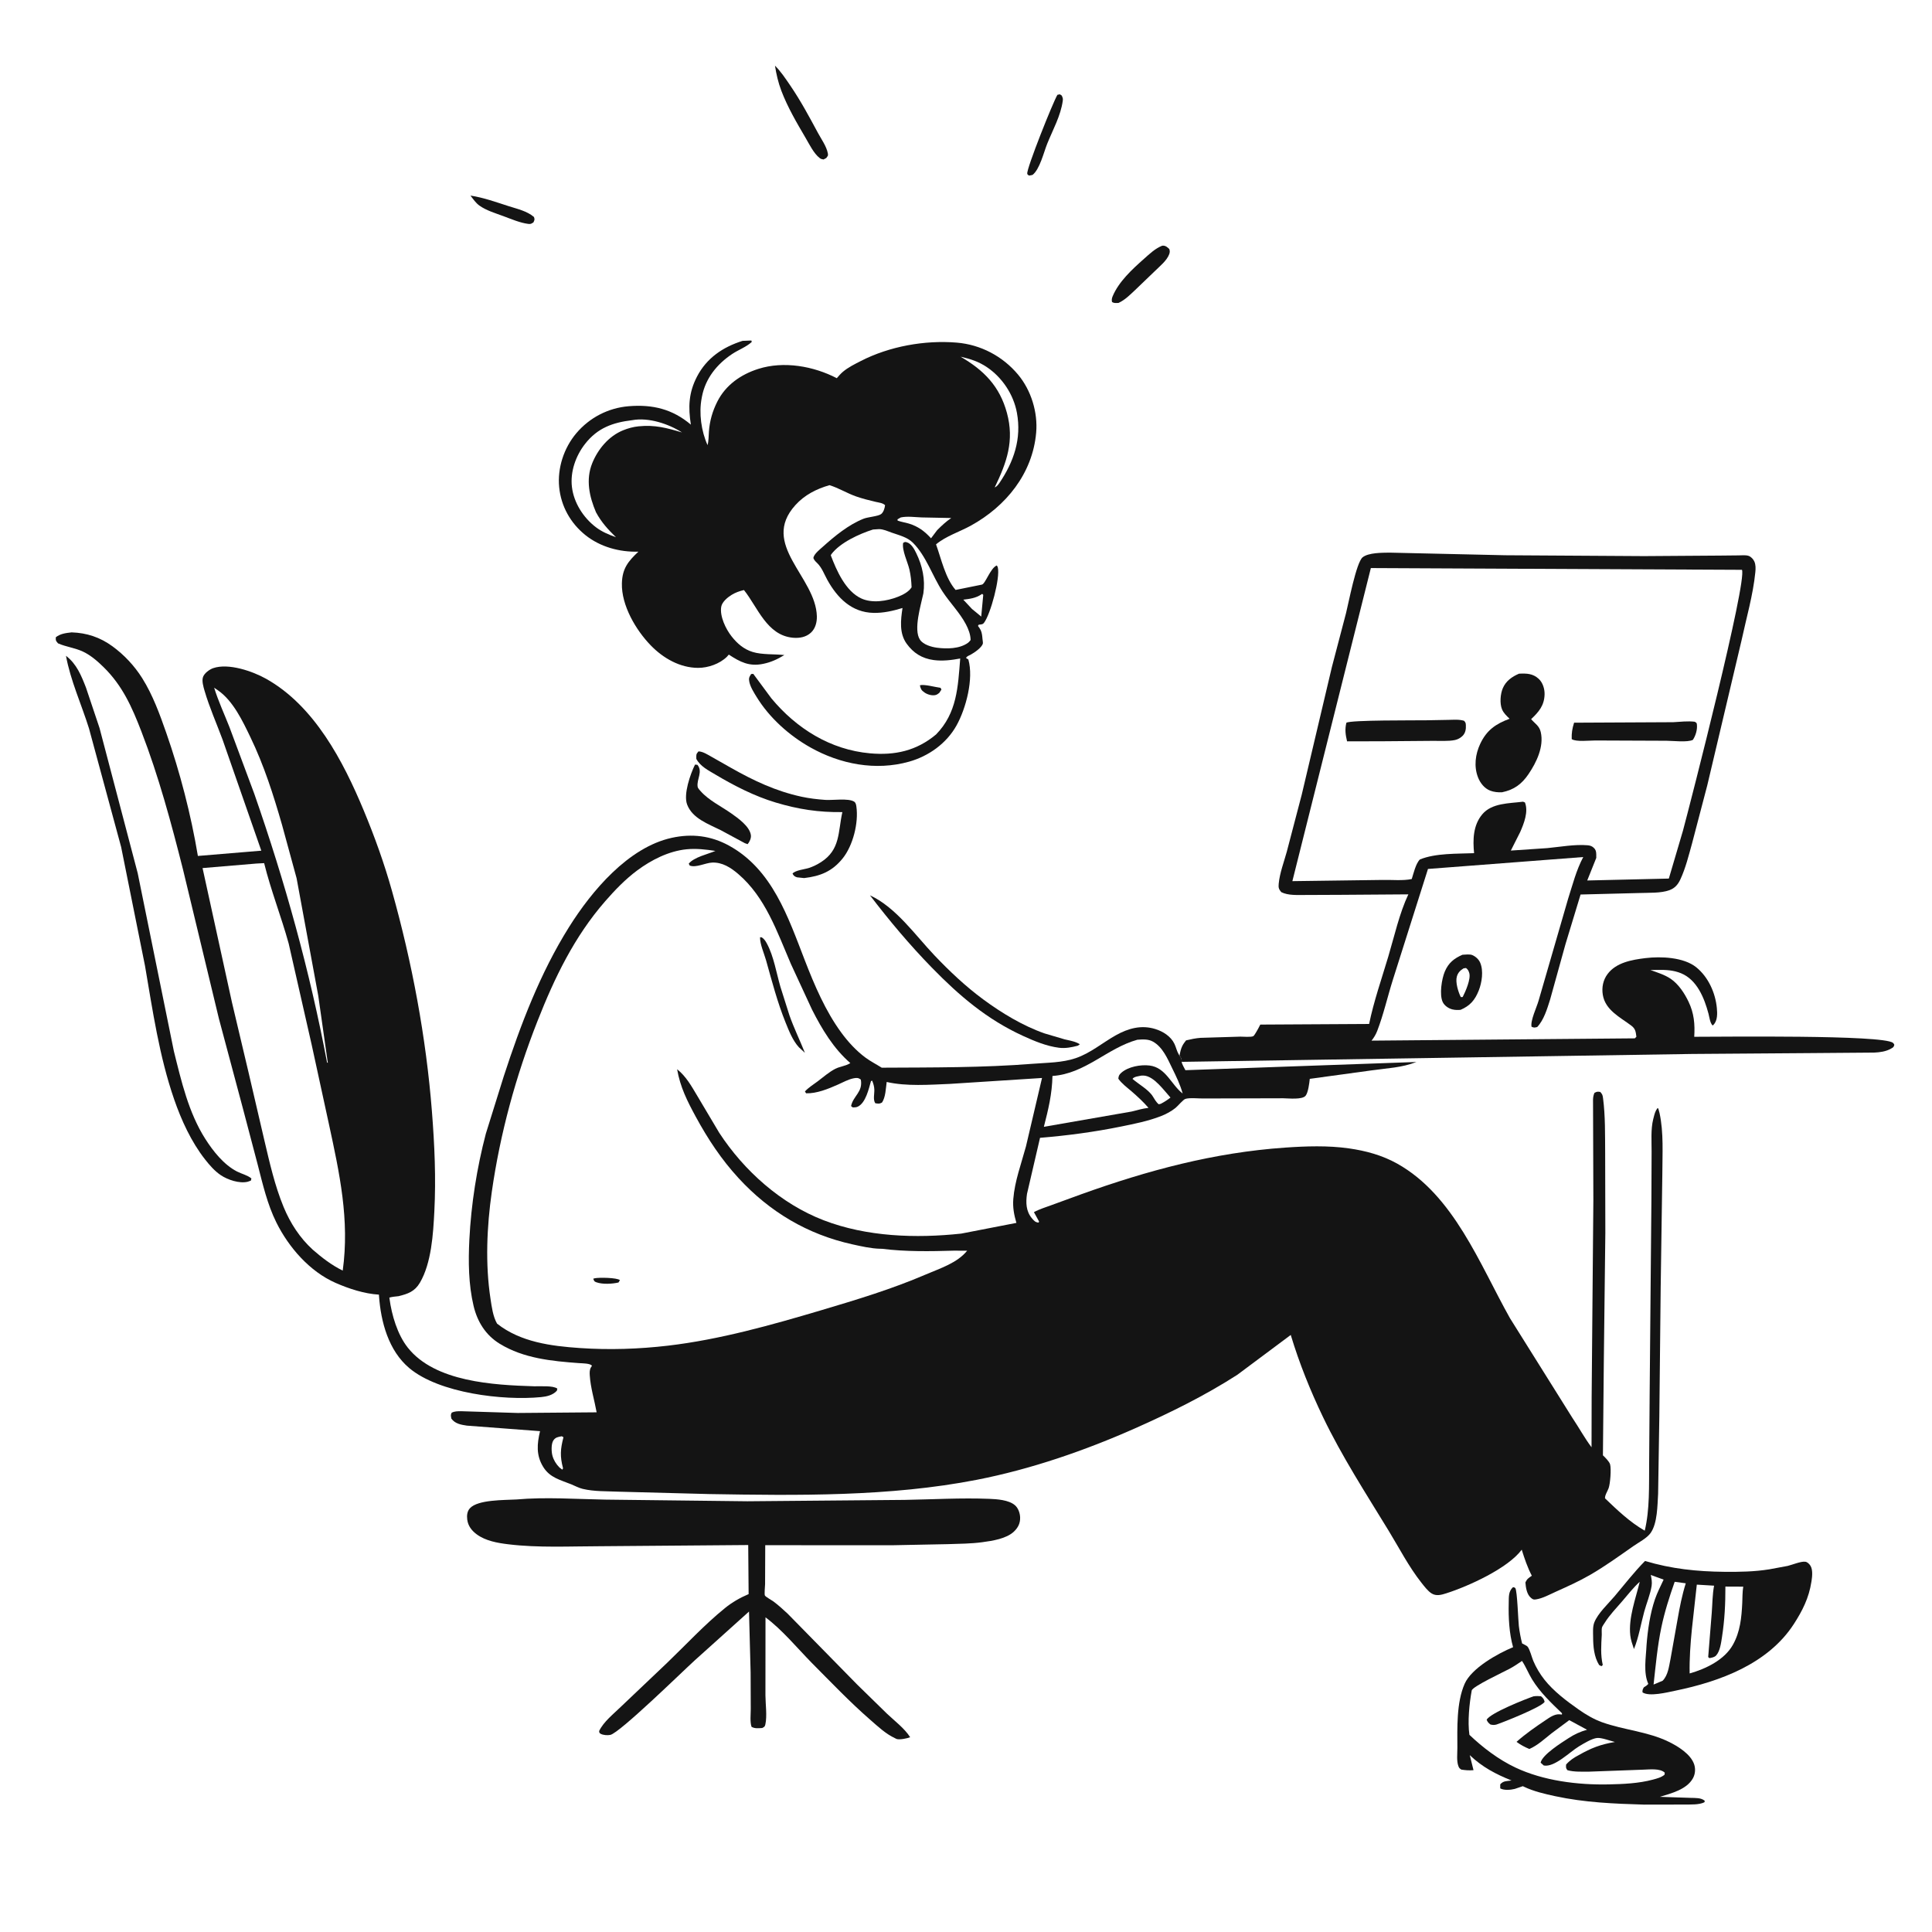 <svg width="340" height="340" viewBox="0 0 340 340" fill="none" xmlns="http://www.w3.org/2000/svg">
<rect x="0" y="0" width="340" height="340" fill="#808080" stroke="none"/>
<g clip-path="url(#clip0_146_851)">
<path d="M315.166 144.682L315.512 144.616C316.104 145.173 316.336 145.99 316.643 146.726L318.452 151.182L320.228 155.268C320.609 156.148 320.906 157.308 321.614 157.964L321.822 157.842C321.564 156.584 321.74 155.563 321.708 154.311C321.688 153.524 321.57 152.721 321.471 151.939C322.107 151.093 322.307 150.098 322.874 149.308C323.125 148.958 323.247 148.994 323.647 148.941C323.905 149.102 324.158 149.24 324.3 149.524C324.587 150.098 324.576 150.974 324.643 151.607L325.112 155.732C325.161 156.286 325.113 156.925 325.389 157.409L326.538 157.632C326.877 158.258 326.54 159.223 326.566 159.956L326.873 164.061L326.79 174.35C326.761 176.056 326.898 177.922 326.668 179.602C326.595 180.137 326.43 180.838 325.999 181.206C325.389 181.728 323.888 181.877 323.15 181.647C322.552 181.46 322.566 180.227 322.489 179.668C322.04 176.43 321.719 173.179 321.065 169.972C320.406 166.732 319.438 163.6 318.274 160.508C316.837 160.108 314.648 160.462 313.097 160.42L313.995 163.817C315.08 167.728 316.104 171.621 316.823 175.62C317.163 177.516 317.534 179.443 317.583 181.372L317.256 181.626C316.775 181.599 316.539 181.705 316.243 181.268C315.826 180.651 315.734 179.653 315.579 178.923L314.379 173.009C313.531 169.033 312.174 165.209 311.235 161.269L310.893 159.469L310.769 158.714C310.758 158.648 310.793 158.551 310.737 158.516C310.709 158.499 310.13 158.517 310.049 158.517C308.888 158.516 307.119 158.778 306.238 157.964L306.3 157.632C307.5 157.121 309.307 157.317 310.615 157.297C309.694 154.692 308.531 151.848 308.071 149.13C308.6 148.717 309.071 148.328 309.702 148.082C311.357 148.688 313.645 155.691 314.688 157.551L316.541 157.532C314.949 153.981 313.999 149.738 313.711 145.864C314.009 145.369 314.691 145.017 315.166 144.682Z" fill="#141414"/>
<path d="M323.238 158.96C323.671 158.888 323.47 158.848 323.842 159.076C324.808 163.574 324.926 168.622 324.988 173.237L324.788 173.072L322.559 159.79C322.737 159.338 322.854 159.269 323.238 158.96Z" fill="white"/>
<path d="M315.644 279.155L316.097 279.06L316.252 279.322C315.306 283.138 312.465 286.777 309.513 289.283L309.127 289.462C309.092 289.004 309.932 287.708 310.135 287.178C311.021 284.866 311.42 282.63 311.1 280.161C312.692 279.965 314.118 279.646 315.644 279.155Z" fill="white"/>
<path d="M0 0H340V340H0V0Z" fill="white"/>
<path d="M161.883 120.611C162.586 120.357 164.625 120.94 165.518 121.043L165.676 121.357L165.294 121.939C165.068 122.118 164.88 122.264 164.588 122.326C163.987 122.455 163.191 122.213 162.696 121.868C162.125 121.471 162.04 121.245 161.883 120.611Z" fill="#141414"/>
<path d="M82.794 34.419C85.135 34.78 87.278 35.564 89.523 36.282C91.029 36.764 92.748 37.141 93.969 38.184C94.126 38.659 94.079 38.661 93.882 39.129C93.488 39.375 93.422 39.46 92.948 39.4C91.524 39.221 89.94 38.537 88.593 38.039C87.202 37.525 85.581 37.048 84.363 36.177C83.745 35.735 83.255 35.019 82.794 34.419Z" fill="#141414"/>
<path d="M186.089 16.685L186.523 16.597L186.85 16.818C187.012 17.203 187.086 17.31 187.032 17.717C186.678 20.363 185.281 22.839 184.294 25.29C183.691 26.788 182.973 29.825 181.704 30.785L181.123 30.904C180.953 30.793 180.806 30.773 180.778 30.551C180.663 29.608 185.328 17.934 186.089 16.685Z" fill="#141414"/>
<path d="M204.505 43.247L204.686 43.231C205.175 43.243 205.441 43.514 205.776 43.82C205.888 44.153 205.886 44.387 205.767 44.723C205.361 45.862 204.061 46.888 203.221 47.722L199.807 51.001C198.851 51.891 198.034 52.751 196.838 53.312C196.37 53.319 196.094 53.397 195.695 53.14C195.614 52.788 195.664 52.485 195.802 52.154C196.877 49.561 199.265 47.374 201.32 45.554C202.323 44.666 203.247 43.764 204.505 43.247Z" fill="#141414"/>
<path d="M136.384 11.554C137.417 12.584 138.207 13.782 139.028 14.982C140.911 17.737 142.377 20.483 143.955 23.408C144.554 24.52 145.451 25.742 145.69 26.999C145.775 27.443 145.648 27.452 145.411 27.808L144.932 28.065C144.673 28.03 144.472 27.984 144.259 27.821C143.217 27.021 142.44 25.408 141.785 24.29C140.207 21.599 138.615 18.896 137.503 15.971C136.957 14.535 136.618 13.068 136.384 11.554Z" fill="#141414"/>
<path d="M122.312 134.556L122.73 134.593C123.735 135.805 122.586 137.101 122.769 138.43C122.811 138.73 123.112 139.021 123.304 139.238C124.721 140.841 126.922 141.902 128.667 143.126C129.873 143.972 131.96 145.443 132.146 146.998C132.209 147.529 131.905 148.17 131.567 148.559L131.069 148.381L126.862 146.109C124.686 145.015 121.85 144.049 120.922 141.583C120.245 139.785 121.478 136.247 122.312 134.556Z" fill="#141414"/>
<path d="M257.366 168.022C257.851 168 258.666 167.887 259.112 168.083C259.7 168.342 260.234 168.823 260.489 169.419C261.104 170.851 260.79 172.926 260.227 174.334C259.561 176.002 258.702 177.001 257.044 177.711C256.556 177.765 256.06 177.752 255.581 177.634C254.914 177.469 254.203 176.983 253.9 176.355C253.27 175.047 253.724 172.258 254.254 170.993C254.901 169.449 255.891 168.666 257.366 168.022Z" fill="#141414"/>
<path d="M257.561 170.415L257.99 170.352C258.323 170.589 258.469 170.879 258.574 171.267C258.86 172.326 257.905 174.495 257.407 175.461L257.075 175.468C256.621 174.548 256.095 172.857 256.383 171.852C256.579 171.171 256.975 170.777 257.561 170.415Z" fill="white"/>
<path d="M153.1 157.561C157.697 159.692 161.044 164.551 164.47 168.152C167.135 170.953 169.916 173.576 173.029 175.876C176.252 178.258 180.041 180.55 183.843 181.87L187.329 182.901C188.235 183.127 189.249 183.26 190.039 183.774L189.673 184.027C188.591 184.313 187.486 184.529 186.363 184.387C184.173 184.11 182.021 183.211 180.028 182.298C173.68 179.39 168.806 175.228 163.978 170.275C160.052 166.247 156.516 162.024 153.1 157.561Z" fill="#141414"/>
<path d="M122.922 132.232C123.687 132.245 124.523 132.796 125.177 133.159L128.662 135.138C132.681 137.405 136.493 139.215 141.041 140.206C142.411 140.505 143.857 140.672 145.256 140.77C146.533 140.859 149.284 140.431 150.308 141.071C150.601 141.254 150.662 141.618 150.709 141.943C151.118 144.817 150.11 148.81 148.295 151.066C146.45 153.36 144.364 154.192 141.512 154.526L140.283 154.396C139.869 154.282 139.645 154.109 139.472 153.731C139.989 153.136 141.62 152.989 142.358 152.746C143.098 152.503 143.817 152.149 144.472 151.729C147.921 149.524 147.457 146.425 148.242 142.916C144.083 142.974 140.474 142.423 136.485 141.224C132.789 140.112 129.236 138.298 125.927 136.326C124.671 135.577 123.258 134.887 122.544 133.56C122.545 132.876 122.447 132.755 122.922 132.232Z" fill="#141414"/>
<path d="M11.613 115.414C13.485 116.844 14.294 118.863 15.127 120.995L17.515 128.117L24.234 153.665L30.596 184.975C31.907 190.246 33.178 195.797 36.133 200.435C37.507 202.593 39.395 204.982 41.721 206.171C42.547 206.593 43.521 206.796 44.244 207.385L44.149 207.768L43.601 207.965C42.122 208.329 40.074 207.622 38.872 206.822C37.788 206.1 36.862 205.031 36.064 204.011C33.652 200.929 31.916 197.142 30.644 193.458C28.028 185.888 26.869 177.859 25.523 169.995L21.315 149.043L15.661 128.192C14.35 123.993 12.394 119.727 11.613 115.414Z" fill="#141414"/>
<path d="M289.502 274.705C294.154 276.1 298.633 276.563 303.468 276.613C306.114 276.64 308.776 276.595 311.394 276.171L314.599 275.575C315.405 275.383 316.931 274.74 317.7 274.837C318.078 274.884 318.432 275.252 318.622 275.567C319.031 276.245 318.929 277.383 318.813 278.132L318.768 278.408C318.348 281.181 317.19 283.486 315.676 285.82C311.121 292.837 302.636 295.929 294.812 297.539C293.406 297.828 290.257 298.627 289.055 297.832C289.032 297.403 289.077 297.334 289.282 296.95C289.594 296.764 289.832 296.611 290.073 296.338C289.172 294.339 289.668 291.676 289.765 289.502C289.962 286.897 290.395 283.927 291.242 281.453C291.646 280.272 292.245 279.118 292.771 277.986L290.513 277.17C290.643 277.798 290.759 278.431 290.661 279.072C290.432 280.564 289.762 282.148 289.36 283.614C288.754 285.828 288.418 288.068 287.548 290.204C287.29 289.427 286.99 288.606 286.901 287.788C286.565 284.714 287.845 281.35 288.567 278.371C287.441 279.38 286.45 280.67 285.461 281.816C284.418 283.024 283.256 284.222 282.41 285.577C282.267 285.807 282.018 286.14 281.928 286.389C281.827 286.668 281.9 287.364 281.884 287.683C281.789 289.525 281.648 291.195 282.061 293.018L281.811 293.226L281.416 293.01C280.523 291.562 280.368 289.758 280.363 288.095C280.36 287.267 280.267 286.288 280.575 285.512C281.221 283.881 283.01 282.25 284.146 280.906C285.902 278.832 287.589 276.634 289.502 274.705Z" fill="#141414"/>
<path d="M294.718 278.371L296.667 278.635C296.015 280.711 295.595 282.849 295.223 284.991L293.973 292.004C293.701 293.305 293.559 294.786 292.603 295.778L291.002 296.453C291.378 293.096 291.679 289.686 292.373 286.377C292.952 283.621 293.787 281.022 294.718 278.371Z" fill="white"/>
<path d="M298.61 278.87L301.65 279.052C301.351 280.63 301.366 282.247 301.238 283.843L300.614 291.607L300.82 291.803C301.235 291.728 301.711 291.658 302.011 291.333C302.705 290.581 302.887 289.094 303.041 288.102C303.508 285.107 303.651 282.24 303.641 279.211L306.783 279.225C306.631 280.151 306.651 281.161 306.608 282.102C306.483 284.685 306.248 287.151 304.966 289.448C303.473 292.124 300.179 293.697 297.35 294.499C297.245 289.365 298.096 283.981 298.61 278.87Z" fill="white"/>
<path d="M266.253 279.322L266.427 279.34C266.516 279.374 266.619 279.409 266.674 279.487C267.012 279.974 267.179 285.201 267.289 286.128C267.413 287.164 267.608 288.207 267.866 289.217C268.078 289.342 268.699 289.611 268.829 289.78C269.25 290.327 269.549 291.61 269.832 292.283C270.328 293.46 271.009 294.598 271.801 295.6C273.42 297.647 275.731 299.385 277.853 300.871C279.104 301.747 280.491 302.567 281.932 303.084C285.758 304.455 289.974 304.719 293.658 306.518C295.282 307.312 297.572 308.705 298.156 310.533C298.404 311.31 298.332 312.206 297.939 312.927C296.853 314.92 294.121 315.595 292.115 316.213L297.544 316.395C298.351 316.423 299.387 316.348 300.019 316.924L299.942 317.173C299.017 317.633 297.565 317.551 296.545 317.57L289.368 317.583C284.078 317.427 278.872 317.218 273.677 316.096C271.843 315.7 269.908 315.252 268.21 314.443L267.992 314.338L266.582 314.816C265.854 315.006 264.674 315.1 264.016 314.726L264.014 314.019C264.56 313.371 265.189 313.461 266.004 313.337C263.209 312.212 260.852 310.975 258.653 308.877L259.314 311.521C258.561 311.586 257.905 311.535 257.158 311.418C256.865 311.189 256.801 311.191 256.657 310.817C256.312 309.921 256.474 308.623 256.472 307.658C256.464 304.093 256.295 299.649 257.751 296.324C258.964 293.557 263.609 290.977 266.278 289.879C265.585 287.43 265.448 284.636 265.512 282.102C265.539 281.039 265.434 280.095 266.253 279.322Z" fill="#141414"/>
<path d="M267.848 292.296C268.528 293.313 268.979 294.492 269.621 295.541C271.031 297.841 272.963 299.656 274.89 301.511L274.868 301.733L274.434 301.688C273.532 301.643 272.713 302.242 271.994 302.723C270.25 303.89 268.45 305.138 266.885 306.537C267.62 307.085 268.306 307.438 269.143 307.793C270.614 307.152 271.808 306.015 273.057 305.03L276.163 302.717L279.291 304.409C278.111 304.731 277.063 305.218 276.042 305.884C274.848 306.662 271.425 308.776 271.125 310.201L271.677 310.698C273.573 311.063 276.255 308.308 277.865 307.335C278.661 306.853 280.152 305.935 281.079 305.851C281.852 305.781 283.409 306.368 284.198 306.561C281.652 306.992 280.046 307.613 277.808 308.883C276.953 309.338 276.248 309.799 275.606 310.533C275.59 311.046 275.528 311.123 275.835 311.522C277.035 311.864 278.439 311.773 279.679 311.781L289.127 311.434C290.273 311.405 292.13 311.156 292.97 311.96L292.935 312.317C292.346 312.81 291.59 312.992 290.86 313.189C288.376 313.856 285.65 313.97 283.087 314.025C277.666 314.141 271.613 313.388 266.681 311.054C263.727 309.656 260.952 307.551 258.592 305.3C258.257 302.974 258.576 299.81 259 297.495C259.127 296.797 264.693 294.199 265.668 293.672C266.426 293.262 267.137 292.783 267.848 292.296Z" fill="white"/>
<path d="M269.876 298.526C270.339 298.46 270.723 298.472 271.186 298.507C271.57 298.843 271.699 298.977 271.831 299.492C271.316 300.41 264.6 303.071 263.37 303.485C262.956 303.597 262.722 303.576 262.304 303.49C261.95 303.217 261.796 303.064 261.627 302.647C262.284 301.441 268.539 298.984 269.876 298.526Z" fill="#141414"/>
<path d="M90.883 263.882C96.013 263.428 101.352 263.818 106.499 263.907L131.527 264.199L159.202 263.957C164.155 263.872 169.146 263.575 174.098 263.771C175.471 263.825 177.539 263.964 178.613 264.896C179.202 265.407 179.502 266.289 179.525 267.05C179.554 268.06 179.17 268.835 178.443 269.526C177.103 270.8 174.634 271.164 172.85 271.405C170.863 271.673 168.842 271.676 166.841 271.744L156.919 271.94L134.669 271.929L134.642 278.8C134.637 279.129 134.491 280.546 134.609 280.78C134.727 281.014 135.811 281.611 136.062 281.796C136.966 282.461 137.802 283.221 138.62 283.988L150.86 296.465L156.119 301.604C157.438 302.853 159.213 304.19 160.172 305.724C159.645 305.933 158.332 306.207 157.793 306.034L157.526 305.904C155.88 305.144 154.499 303.831 153.139 302.647C149.526 299.502 146.202 295.999 142.823 292.606C140.254 289.982 137.646 286.812 134.715 284.624L134.704 298.349C134.716 299.888 135.015 302 134.692 303.463C134.599 303.888 134.493 303.897 134.141 304.101C133.48 304.133 132.853 304.236 132.258 303.892C131.96 303.015 132.122 301.689 132.122 300.754L132.098 294.355L131.813 283.606L122.271 292.189C120.018 294.239 109.078 304.947 107.408 305.313C106.928 305.418 106.115 305.365 105.685 305.104C105.428 304.948 105.489 304.909 105.436 304.639C106.194 303.017 107.995 301.602 109.281 300.347L117.38 292.653C120.74 289.428 123.966 285.928 127.583 282.996C128.862 281.959 130.234 281.179 131.745 280.535L131.674 271.9L105.666 272.11C100.346 272.118 94.73 272.415 89.446 271.768C87.543 271.534 85.462 271.177 83.882 270.009C83.002 269.359 82.365 268.523 82.227 267.423C82.138 266.716 82.198 265.978 82.699 265.427C84.099 263.888 88.805 264.006 90.883 263.882Z" fill="#141414"/>
<path d="M130.678 59.986L132.232 59.924L132.295 60.181C131.319 61.076 129.957 61.558 128.85 62.296C126.186 64.07 124.154 66.579 123.538 69.772L123.485 70.058C122.969 72.701 123.413 75.892 124.517 78.335C124.724 77.577 124.697 76.729 124.756 75.946C124.898 74.062 125.379 72.375 126.229 70.688C127.709 67.751 130.377 65.897 133.455 64.918C137.928 63.496 143.169 64.43 147.263 66.556C147.603 66.16 147.952 65.754 148.352 65.417C149.273 64.643 150.426 64.077 151.49 63.532C156.517 60.952 162.725 59.831 168.354 60.293C172.565 60.639 176.453 62.684 179.159 65.921C181.464 68.677 182.66 72.57 182.348 76.144C181.719 83.334 177.049 89.093 170.851 92.505C168.867 93.597 166.459 94.344 164.727 95.8C165.653 98.37 166.362 101.75 168.168 103.819L172.771 102.887C173.397 102.824 174.268 99.978 175.413 99.513C175.51 99.643 175.552 99.679 175.597 99.858C176.048 101.659 174.32 108.104 173.168 109.605C172.917 109.931 172.631 109.874 172.241 109.933L172.106 110.151C172.289 110.391 172.45 110.619 172.585 110.891C172.812 111.353 172.858 111.947 172.903 112.452C172.918 112.621 173.007 113.108 172.964 113.265C172.763 113.984 171.457 114.864 170.824 115.212C170.527 115.375 170.131 115.478 170.008 115.796L170.416 116.06C171.372 119.451 170.008 124.673 168.322 127.689C166.561 130.84 163.425 133.073 159.978 134.042C154.097 135.696 147.859 134.489 142.6 131.528C138.871 129.428 135.401 126.317 133.153 122.655C132.671 121.872 132.069 120.923 131.874 120.017C131.731 119.352 131.852 119.148 132.189 118.618L132.564 118.59L135.746 122.891C140.158 128.203 146.123 131.944 153.098 132.572C157.494 132.968 161.292 132.128 164.727 129.257C168.427 125.473 168.584 120.888 168.98 115.885C167.461 116.173 165.841 116.369 164.297 116.157C162.265 115.879 160.752 114.935 159.556 113.281C158.227 111.442 158.509 109.102 158.827 106.998C157.15 107.505 155.493 107.893 153.725 107.857C149.872 107.78 147.339 105.209 145.583 102.025C145.041 101.041 144.657 99.947 143.859 99.139C143.666 98.944 143.454 98.763 143.306 98.53C143.197 98.356 143.102 98.241 143.176 98.032C143.413 97.359 144.282 96.689 144.803 96.22C146.886 94.346 149.336 92.336 151.967 91.289C152.737 90.982 154.507 90.868 155.043 90.481C155.496 90.154 155.695 89.419 155.758 88.901C155.333 88.505 154.697 88.456 154.146 88.328C152.97 88.056 151.792 87.759 150.652 87.361C149.059 86.803 147.57 85.866 145.971 85.382C143.667 86.049 141.595 87.095 139.968 88.899C133.71 95.834 143.58 101.485 143.754 108.467C143.779 109.496 143.498 110.602 142.723 111.325C141.856 112.136 140.675 112.336 139.537 112.231C134.948 111.81 133.339 106.856 130.925 103.839C130.156 104.019 129.455 104.26 128.776 104.673C128.071 105.102 127.068 105.918 126.923 106.786C126.643 108.452 127.72 110.686 128.742 111.986C129.729 113.242 130.896 114.257 132.451 114.734C134.118 115.247 136.277 115.084 138.035 115.278C136.811 116.02 135.706 116.539 134.299 116.829C131.854 117.333 130.259 116.509 128.258 115.198L127.914 115.592C126.634 116.834 124.609 117.539 122.852 117.534C119.65 117.526 116.71 115.829 114.527 113.583C111.897 110.876 109.349 106.545 109.443 102.666C109.507 100.062 110.528 98.791 112.35 97.083C109.042 97.181 105.642 96.263 103.03 94.176C100.406 92.08 98.736 89.094 98.406 85.745C98.074 82.374 99.235 78.836 101.414 76.253C103.743 73.493 107.044 71.781 110.65 71.487C114.842 71.145 118.342 71.988 121.582 74.729C121.093 71.644 121.192 69.111 122.654 66.288C124.355 63.004 127.229 61.065 130.678 59.986Z" fill="#141414"/>
<path d="M172.848 104.507L173.035 104.693L172.678 108.506L171.048 107.163L169.524 105.531C170.669 105.396 171.705 105.263 172.686 104.617L172.848 104.507Z" fill="white"/>
<path d="M158.522 91.06C159.681 90.815 160.997 91.013 162.178 91.058L167.4 91.162C166.478 91.798 165.715 92.505 164.927 93.296L163.845 94.731C162.71 93.483 161.579 92.644 159.956 92.143C159.296 91.939 158.612 91.861 157.964 91.616L157.944 91.392L158.522 91.06Z" fill="white"/>
<path d="M169.036 62.769C170.745 63.159 172.2 63.619 173.668 64.606C176.371 66.423 178.368 69.42 178.959 72.638C179.805 77.246 178.408 81.265 175.852 85.042C175.594 85.372 175.438 85.608 175.048 85.787C177.183 81.366 178.535 77.571 177.2 72.658C175.924 67.965 173.144 65.151 169.036 62.769Z" fill="white"/>
<path d="M111.281 73.941C114.13 73.418 117.661 74.588 120.021 76.103C117.335 75.304 115.247 74.737 112.393 75.024C111.447 75.119 110.535 75.368 109.654 75.725C107.124 76.752 105.22 79.046 104.218 81.53C103.057 84.41 103.712 87.412 104.889 90.16C105.854 91.934 106.965 93.141 108.4 94.543C107.138 94.089 105.953 93.604 104.872 92.784C102.66 91.106 100.977 88.471 100.649 85.692C100.334 83.011 101.319 80.222 102.96 78.121C105.163 75.302 107.831 74.356 111.281 73.941Z" fill="white"/>
<path d="M153.632 93.187L154.678 93.118C155.432 93.113 156.202 93.478 156.905 93.728C158.197 94.187 159.652 94.514 160.652 95.507C162.994 97.833 164.085 101.365 165.879 104.112C167.153 106.065 168.898 107.804 169.983 109.865C170.424 110.701 170.807 111.69 170.808 112.642C170.66 112.822 170.52 113.002 170.328 113.139C168.86 114.194 166.612 114.214 164.89 113.987C163.912 113.858 162.49 113.451 161.903 112.583C160.703 110.809 162.081 106.447 162.497 104.431C162.848 101.973 162.33 99.575 161.245 97.349C160.892 96.623 160.387 95.658 159.554 95.424C159.216 95.33 159.225 95.397 158.937 95.542C158.703 96.855 159.733 98.88 160.043 100.227C160.285 101.274 160.382 102.282 160.424 103.354C159.913 104.172 158.882 104.686 158.008 105.031C156.09 105.787 153.493 106.207 151.567 105.315C148.799 104.035 147.219 100.398 146.206 97.73L146.303 97.537C147.848 95.48 151.249 93.944 153.632 93.187Z" fill="white"/>
<path d="M12.604 111.286C15.274 111.376 17.582 112.142 19.749 113.709C21.827 115.212 23.664 117.177 25.028 119.349C26.896 122.326 28.113 125.692 29.267 128.994C31.688 135.928 33.615 143.385 34.824 150.633L45.985 149.705L39.167 130.156C38.109 127.296 36.854 124.491 35.998 121.561C35.798 120.877 35.479 119.818 35.734 119.126C35.981 118.453 36.873 117.803 37.525 117.58C40.215 116.659 44.444 118.121 46.807 119.442C55.327 124.205 60.398 133.948 64.011 142.629C65.936 147.254 67.619 151.94 68.975 156.766C72.517 169.371 74.986 182.535 76.011 195.59C76.474 201.471 76.74 207.29 76.437 213.19C76.236 217.119 75.935 222.27 73.895 225.738C72.983 227.288 71.787 227.699 70.138 228.106C69.595 228.166 69.049 228.205 68.522 228.354L68.546 228.548C68.938 231.436 69.933 234.854 71.775 237.176C76.56 243.206 86.874 243.742 93.98 243.963C94.997 243.995 97.336 243.797 98.082 244.375L98.001 244.742C97.289 245.525 96.238 245.767 95.21 245.868C88.564 246.517 77.287 245.184 72.025 240.759C68.382 237.695 67.023 232.655 66.699 228.06L66.685 227.834C64.123 227.685 61.398 226.794 59.062 225.769C54.51 223.771 50.831 219.546 48.645 215.156C47.047 211.948 46.236 208.391 45.346 204.936L42.729 195L38.527 179.274L32.218 153.067C30.145 144.86 27.926 136.606 24.871 128.7C23.215 124.414 21.541 120.638 18.207 117.382C17.138 116.339 15.975 115.325 14.614 114.677C13.202 114.007 11.633 113.848 10.21 113.22C9.809 112.737 9.797 112.767 9.823 112.143C10.648 111.5 11.601 111.404 12.604 111.286Z" fill="#141414"/>
<path d="M37.687 121.03L38.397 121.513C41.055 123.385 42.699 126.894 44.071 129.739C46.467 134.708 48.113 139.874 49.632 145.159L52.194 154.545L56.014 175.265L57.639 186.7L57.699 187.017L57.563 187.009C54.511 170.855 50.16 155.191 44.743 139.673L40.374 127.943C39.468 125.639 38.42 123.398 37.687 121.03Z" fill="white"/>
<path d="M45.082 151.973L46.484 151.897C47.659 156.663 49.495 161.307 50.804 166.051L54.851 183.865L57.877 197.789C59.756 206.483 61.547 214.668 60.314 223.607C58.337 222.632 56.702 221.365 55.043 219.927C52.764 217.855 51.072 215.232 49.903 212.394C48.355 208.638 47.465 204.669 46.535 200.727L43.74 188.726L40.814 176.371L35.647 152.767L45.082 151.973Z" fill="white"/>
<path d="M207.577 185.784C207.683 185.193 207.797 184.621 208.062 184.077C208.237 183.718 208.486 183.4 208.731 183.087C209.577 182.886 210.409 182.705 211.279 182.644L218.285 182.431C218.712 182.428 220.24 182.559 220.572 182.336C220.784 182.193 221.257 181.301 221.41 181.04L221.791 180.31L240.941 180.201C241.769 176.188 243.151 172.242 244.322 168.317C245.389 164.738 246.257 160.77 247.844 157.392L235.991 157.475L229.627 157.502C228.285 157.496 226.711 157.613 225.483 157.003C225.033 156.469 224.964 156.203 225.032 155.506C225.217 153.615 225.944 151.738 226.447 149.912L229.09 139.823L234.392 117.381L236.877 107.91C237.314 106.191 238.674 98.988 239.796 98.079C240.826 97.244 243.247 97.277 244.517 97.254L264.898 97.715L289.346 97.866L302.618 97.774L305.936 97.74C306.464 97.736 307.215 97.654 307.71 97.819C308.144 97.963 308.545 98.391 308.734 98.808C308.996 99.388 308.971 100.072 308.91 100.69C308.512 104.71 307.319 108.799 306.469 112.754L300.45 138.214L297.779 148.407C297.191 150.518 296.644 152.76 295.722 154.748C295.302 155.653 294.758 156.301 293.798 156.655C292.285 157.212 290.132 157.093 288.517 157.156L278.156 157.42L275.501 166.152L272.786 175.929C272.273 177.542 271.701 179.493 270.522 180.741C270.029 180.85 269.983 180.887 269.526 180.687C269.299 179.597 270.456 177.22 270.768 176.092L275.961 158.17C276.769 155.666 277.382 153.162 278.626 150.825L251.301 152.921L245.136 172.38C244.189 175.369 243.497 178.488 242.371 181.415C242.123 182.058 241.796 182.596 241.372 183.135L287.705 182.732L287.977 182.451C287.863 181.553 287.817 181.048 287.073 180.487C285.126 179.019 282.503 177.771 282.066 175.065C281.857 173.767 282.111 172.479 282.901 171.419C284.422 169.379 287.201 168.899 289.581 168.611C292.286 168.283 296.303 168.444 298.508 170.222C300.629 171.932 301.878 174.71 302.136 177.388C302.227 178.334 302.275 179.581 301.569 180.319L301.401 180.479C300.924 180.013 300.838 179.028 300.66 178.368C299.927 175.638 298.652 172.432 295.839 171.277C294.506 170.73 293.189 170.668 291.775 170.685L290.445 170.711C291.626 171.128 292.98 171.546 294.022 172.257C295.411 173.206 296.45 174.805 297.165 176.303C298.131 178.329 298.295 180.25 298.157 182.457C302.798 182.468 331.433 182.074 333.138 183.53C333.269 183.643 333.298 183.723 333.37 183.862C333.255 184.311 333.176 184.316 332.772 184.549C331.904 185.051 330.803 185.2 329.814 185.239L318.282 185.33L297.784 185.479L207.968 186.867C207.935 186.3 207.913 186.243 207.577 185.784Z" fill="#141414"/>
<path d="M241.248 99.969L306.556 100.278C307.484 102.331 297.528 141.158 296.17 146.197L293.687 154.614L279.326 154.951L280.917 150.976L280.914 150.317C280.897 149.836 280.823 149.509 280.454 149.177C280.134 148.888 279.805 148.789 279.385 148.753C277.14 148.561 274.56 149.037 272.303 149.253L265.883 149.685L267.534 146.414C268.196 144.895 269.008 142.837 268.364 141.218L268.032 141.085C265.596 141.4 262.534 141.288 260.841 143.323C259.234 145.253 259.181 147.784 259.415 150.144C256.442 150.266 252.626 150.119 249.875 151.254C249.143 151.98 248.758 153.725 248.445 154.693C246.916 155.027 244.888 154.815 243.3 154.854L227.436 155.067L241.248 99.969Z" fill="white"/>
<path d="M294.472 127.095C295.706 127.025 297.021 126.865 298.247 127.014C298.458 127.159 298.584 127.159 298.62 127.434C298.741 128.361 298.426 129.438 297.915 130.207C296.927 130.676 294.453 130.366 293.29 130.362L280.764 130.312C279.762 130.306 277.353 130.591 276.596 130.073C276.555 129.002 276.692 128.204 277.013 127.182L294.472 127.095Z" fill="#141414"/>
<path d="M250.989 126.758L254.863 126.687C255.792 126.675 256.76 126.571 257.656 126.847C257.923 127.17 257.943 127.196 257.967 127.619C258.006 128.288 257.904 128.972 257.418 129.473C257.061 129.842 256.565 130.124 256.062 130.23C254.86 130.482 253.398 130.36 252.153 130.379L243.337 130.45L237.063 130.465C236.788 129.3 236.649 128.369 236.94 127.192C237.681 126.692 249.05 126.792 250.989 126.758Z" fill="#141414"/>
<path d="M267.318 118.558C268.644 118.496 269.751 118.507 270.795 119.473C271.502 120.126 271.841 121.234 271.821 122.177C271.78 124.151 270.805 125.285 269.453 126.558C270.144 127.369 270.893 127.719 271.148 128.838C271.733 131.409 270.396 134.165 268.986 136.241C267.792 137.999 266.438 138.993 264.34 139.425C263.666 139.467 262.882 139.387 262.252 139.142C261.231 138.744 260.495 137.801 260.106 136.804C259.358 134.894 259.632 132.736 260.489 130.913C261.629 128.484 263.242 127.384 265.661 126.487C265.142 125.985 264.61 125.501 264.328 124.821C263.902 123.79 264.037 122.132 264.466 121.124C265.013 119.837 266.08 119.091 267.318 118.558Z" fill="#141414"/>
<path d="M207.968 186.867C207.928 187.146 208.466 188.039 208.611 188.336L249.267 186.892C246.697 187.91 244.022 187.985 241.319 188.377L230.499 189.858C230.424 190.594 230.22 192.264 229.77 192.827C229.183 193.564 226.776 193.289 225.829 193.277L211.743 193.314C210.966 193.327 209.303 193.149 208.603 193.392C208.188 193.535 207.296 194.636 206.86 194.986C206.108 195.588 205.188 196.08 204.289 196.428C202.051 197.295 199.649 197.773 197.303 198.25C192.562 199.215 187.846 199.839 183.027 200.239L180.734 210.107C180.514 211.641 180.545 213.153 181.608 214.409C181.979 214.848 182.216 215.118 182.783 215.156L182.855 214.959L181.953 213.319C182.94 212.776 184.022 212.462 185.075 212.07L190.215 210.194C201.989 205.962 213.65 202.826 226.173 201.958C229.862 201.703 233.676 201.574 237.351 202.092C240.331 202.511 243.231 203.297 245.872 204.771C255.857 210.342 260.403 222.498 265.727 231.975L276.723 249.535C277.867 251.231 278.852 253.063 280.084 254.695L280.103 245.882L280.405 211.209L280.347 193.508C280.364 193.06 280.423 192.739 280.594 192.33C281.06 192.09 281.098 192.092 281.619 192.163C281.996 192.569 282.039 192.735 282.112 193.289C282.521 196.405 282.454 199.774 282.482 202.916L282.513 216.94L282.247 239.561L282.088 256.114C282.471 256.474 283.218 257.212 283.352 257.709C283.571 258.524 283.379 261.089 283.093 261.89C282.907 262.413 282.404 263.157 282.456 263.683C284.655 265.789 286.795 267.84 289.446 269.374C290.341 265.668 290.188 261.458 290.222 257.663L290.314 245.099L290.618 211.405L290.655 202.683C290.664 200.85 290.492 198.748 290.937 196.966L291.02 196.646C291.177 196.024 291.295 195.542 291.682 195.023L291.833 195.069L292.055 195.899C292.801 199.331 292.547 203.14 292.543 206.637L292.253 226.572L292.014 249.33L291.801 262.887C291.671 264.905 291.699 268.041 290.491 269.765C289.835 270.7 288.386 271.433 287.452 272.085C284.95 273.832 282.474 275.629 279.829 277.157C277.87 278.29 275.836 279.2 273.776 280.127C272.703 280.61 271.461 281.298 270.302 281.468C269.877 281.53 269.768 281.48 269.433 281.205C268.689 280.595 268.515 279.389 268.447 278.491C268.743 277.829 268.997 277.719 269.575 277.303C268.802 275.819 268.3 274.314 267.799 272.72C265.378 275.99 258.436 279.149 254.529 280.394C253.672 280.667 252.784 280.927 251.964 280.433C251.295 280.03 250.631 279.143 250.146 278.53C247.924 275.722 246.237 272.428 244.375 269.375C240.372 262.814 236.145 256.3 232.819 249.363C230.577 244.686 228.649 239.899 227.151 234.929L217.754 241.937C212.063 245.598 205.96 248.609 199.782 251.35C190.928 255.278 181.429 258.56 171.914 260.417C156.595 263.407 140.353 263.19 124.798 262.93L108.948 262.513C106.875 262.419 104.552 262.505 102.544 262.018C101.831 261.846 101.226 261.498 100.556 261.226C98.615 260.436 96.772 260.07 95.585 258.135C94.328 256.086 94.508 254.096 95.037 251.861L82.159 250.887C81.112 250.727 80.098 250.555 79.439 249.666C79.358 249.197 79.262 249.04 79.487 248.609C80.044 248.341 80.518 248.358 81.127 248.349L91.101 248.66L104.999 248.545C104.612 246.417 103.923 244.195 103.79 242.051C103.759 241.561 103.742 241.038 104.012 240.607L104.174 240.372C103.966 239.911 102.424 239.925 101.906 239.887C97.116 239.537 92.152 239.059 87.951 236.486C85.475 234.97 84.009 232.614 83.346 229.836C82.445 226.053 82.406 222.014 82.6 218.145C82.913 211.924 83.918 205.532 85.501 199.506L88.656 189.401C91.61 180.349 95.06 171.244 100.141 163.146C104.128 156.79 110.563 149.126 118.204 147.446C121.75 146.665 125.117 147.069 128.295 148.816C135.919 153.009 138.689 161.397 141.636 169.004C143.334 173.385 145.268 177.933 148.062 181.735C149.252 183.357 150.694 184.928 152.316 186.126C153.204 186.781 154.234 187.307 155.171 187.897C164.089 187.846 172.94 187.91 181.842 187.202C184.321 187.005 186.928 187.029 189.306 186.22C191.906 185.335 193.998 183.517 196.369 182.191C198.554 180.97 200.847 180.327 203.323 181.095C204.684 181.518 206.046 182.377 206.679 183.697C206.967 184.296 207.089 184.955 207.426 185.534L207.577 185.785C207.913 186.243 207.935 186.3 207.968 186.867Z" fill="#141414"/>
<path d="M98.858 252.759L99.161 252.925C98.614 255.041 98.524 256.259 99.089 258.404L98.946 258.637L98.437 258.237C97.867 257.654 97.449 256.986 97.225 256.197C97.028 255.502 96.979 254.118 97.376 253.503C97.75 252.921 98.239 252.88 98.858 252.759Z" fill="white"/>
<path d="M155.192 219.764C155.342 219.657 155.473 219.517 155.642 219.443C156.062 219.259 157.691 219.446 158.212 219.447L164.862 219.536C166.154 219.555 167.541 219.473 168.815 219.695L168.954 219.722C168.748 220.014 168.252 219.982 167.906 220.094C163.678 220.218 159.396 220.292 155.192 219.764Z" fill="#141414"/>
<path d="M200.886 189.284L201.294 189.285C203.095 189.392 204.83 191.893 205.985 193.154C205.438 193.586 204.899 193.927 204.282 194.251L203.918 194.334C203.455 193.96 203.166 193.41 202.851 192.91C202.125 191.76 200.358 190.789 199.302 189.866C199.573 189.452 200.392 189.399 200.886 189.284Z" fill="white"/>
<path d="M200.154 182.978C201.087 182.912 202.054 182.834 202.902 183.309C204.626 184.275 205.474 186.325 206.3 188.022C207.025 189.51 207.69 190.837 208.127 192.445C206.106 190.874 205.188 187.874 202.304 187.514C200.734 187.318 198.513 187.721 197.309 188.809C196.947 189.137 196.843 189.365 196.81 189.839C197.419 190.702 198.323 191.36 199.122 192.047C200.198 192.972 201.183 193.895 202.119 194.962C201.116 195.08 200.141 195.362 199.163 195.609L183.704 198.301C184.492 195.204 185.14 192.586 185.217 189.353C191.008 188.96 194.834 184.454 200.154 182.978Z" fill="white"/>
<path d="M167.906 220.094L170.203 220.107C168.447 222.273 165.451 223.203 162.946 224.279C156.917 226.868 150.763 228.726 144.487 230.59C135.731 233.19 126.65 235.748 117.557 236.814C112.433 237.415 107.198 237.586 102.051 237.233C96.985 236.887 91.598 236.192 87.478 232.943C86.751 231.689 86.535 229.974 86.318 228.55C85.384 222.439 85.674 215.867 86.547 209.754C88.013 199.475 90.775 189.389 94.574 179.729C97.583 172.078 101.063 164.841 106.515 158.591C108.219 156.637 110.059 154.724 112.146 153.175C114.634 151.328 117.676 149.78 120.804 149.462C122.521 149.288 124.21 149.49 125.905 149.748C124.521 150.336 122.168 150.829 121.209 151.987L121.377 152.319C122.473 152.759 124.133 151.85 125.326 151.799C127.115 151.724 128.604 152.685 129.908 153.8C134.716 157.913 136.747 163.984 139.176 169.62L142.893 177.654C144.656 181.131 146.679 184.504 149.643 187.085C148.919 187.58 147.821 187.676 147.015 188.085C145.912 188.646 144.87 189.565 143.879 190.312C143.13 190.876 142.284 191.381 141.655 192.08L141.861 192.403C143.725 192.46 145.776 191.621 147.453 190.872C148.321 190.485 149.303 189.939 150.244 189.759C150.782 189.657 151.066 189.67 151.49 189.987C151.889 192.187 150.149 192.84 149.772 194.654L150.078 194.89C150.378 194.88 150.683 194.886 150.959 194.753C152.361 194.082 152.894 191.598 153.28 190.255L153.482 190.172C153.697 190.696 153.848 191.177 153.868 191.748C153.895 192.507 153.608 193.533 154.037 194.155C154.562 194.218 154.719 194.296 155.197 194.045C155.854 193.154 155.889 191.5 156.041 190.408C159.53 191.211 163.6 190.891 167.165 190.748L183.379 189.706L180.55 201.756C179.733 204.776 178.572 207.861 178.324 210.991C178.206 212.486 178.452 213.782 178.87 215.208L169.161 217.093C161.17 217.953 152.536 217.664 144.959 214.75C137.466 211.87 130.944 206.043 126.579 199.362L122.688 192.815C121.666 191.102 120.74 189.427 119.161 188.163C119.701 191.307 120.944 193.767 122.463 196.562C124.586 200.469 126.964 204.061 129.985 207.341C135.439 213.263 142.103 217.24 150.003 218.983C151.549 219.324 153.279 219.721 154.857 219.76L155.192 219.764C159.396 220.292 163.678 220.218 167.906 220.094Z" fill="white"/>
<path d="M104.399 225.034L104.688 224.95C105.465 224.795 108.541 224.837 109.096 225.281L108.848 225.698C107.733 225.955 106.018 226.053 104.928 225.652C104.512 225.499 104.575 225.409 104.399 225.034Z" fill="#141414"/>
<path d="M133.755 164.936L134.023 164.954C134.478 165.198 134.749 165.653 134.987 166.099C136.167 168.305 136.641 171.247 137.338 173.657L138.92 178.654C139.705 180.906 140.767 183.061 141.649 185.278L140.591 184.302C139.504 183.113 138.839 181.413 138.245 179.938C136.801 176.358 135.857 172.708 134.816 169.004C134.484 167.82 133.725 166.15 133.755 164.936Z" fill="#141414"/>
</g>
<defs>
<clipPath id="clip0_146_851">
<rect width="340" height="340" fill="white"/>
</clipPath>
</defs>
</svg>
